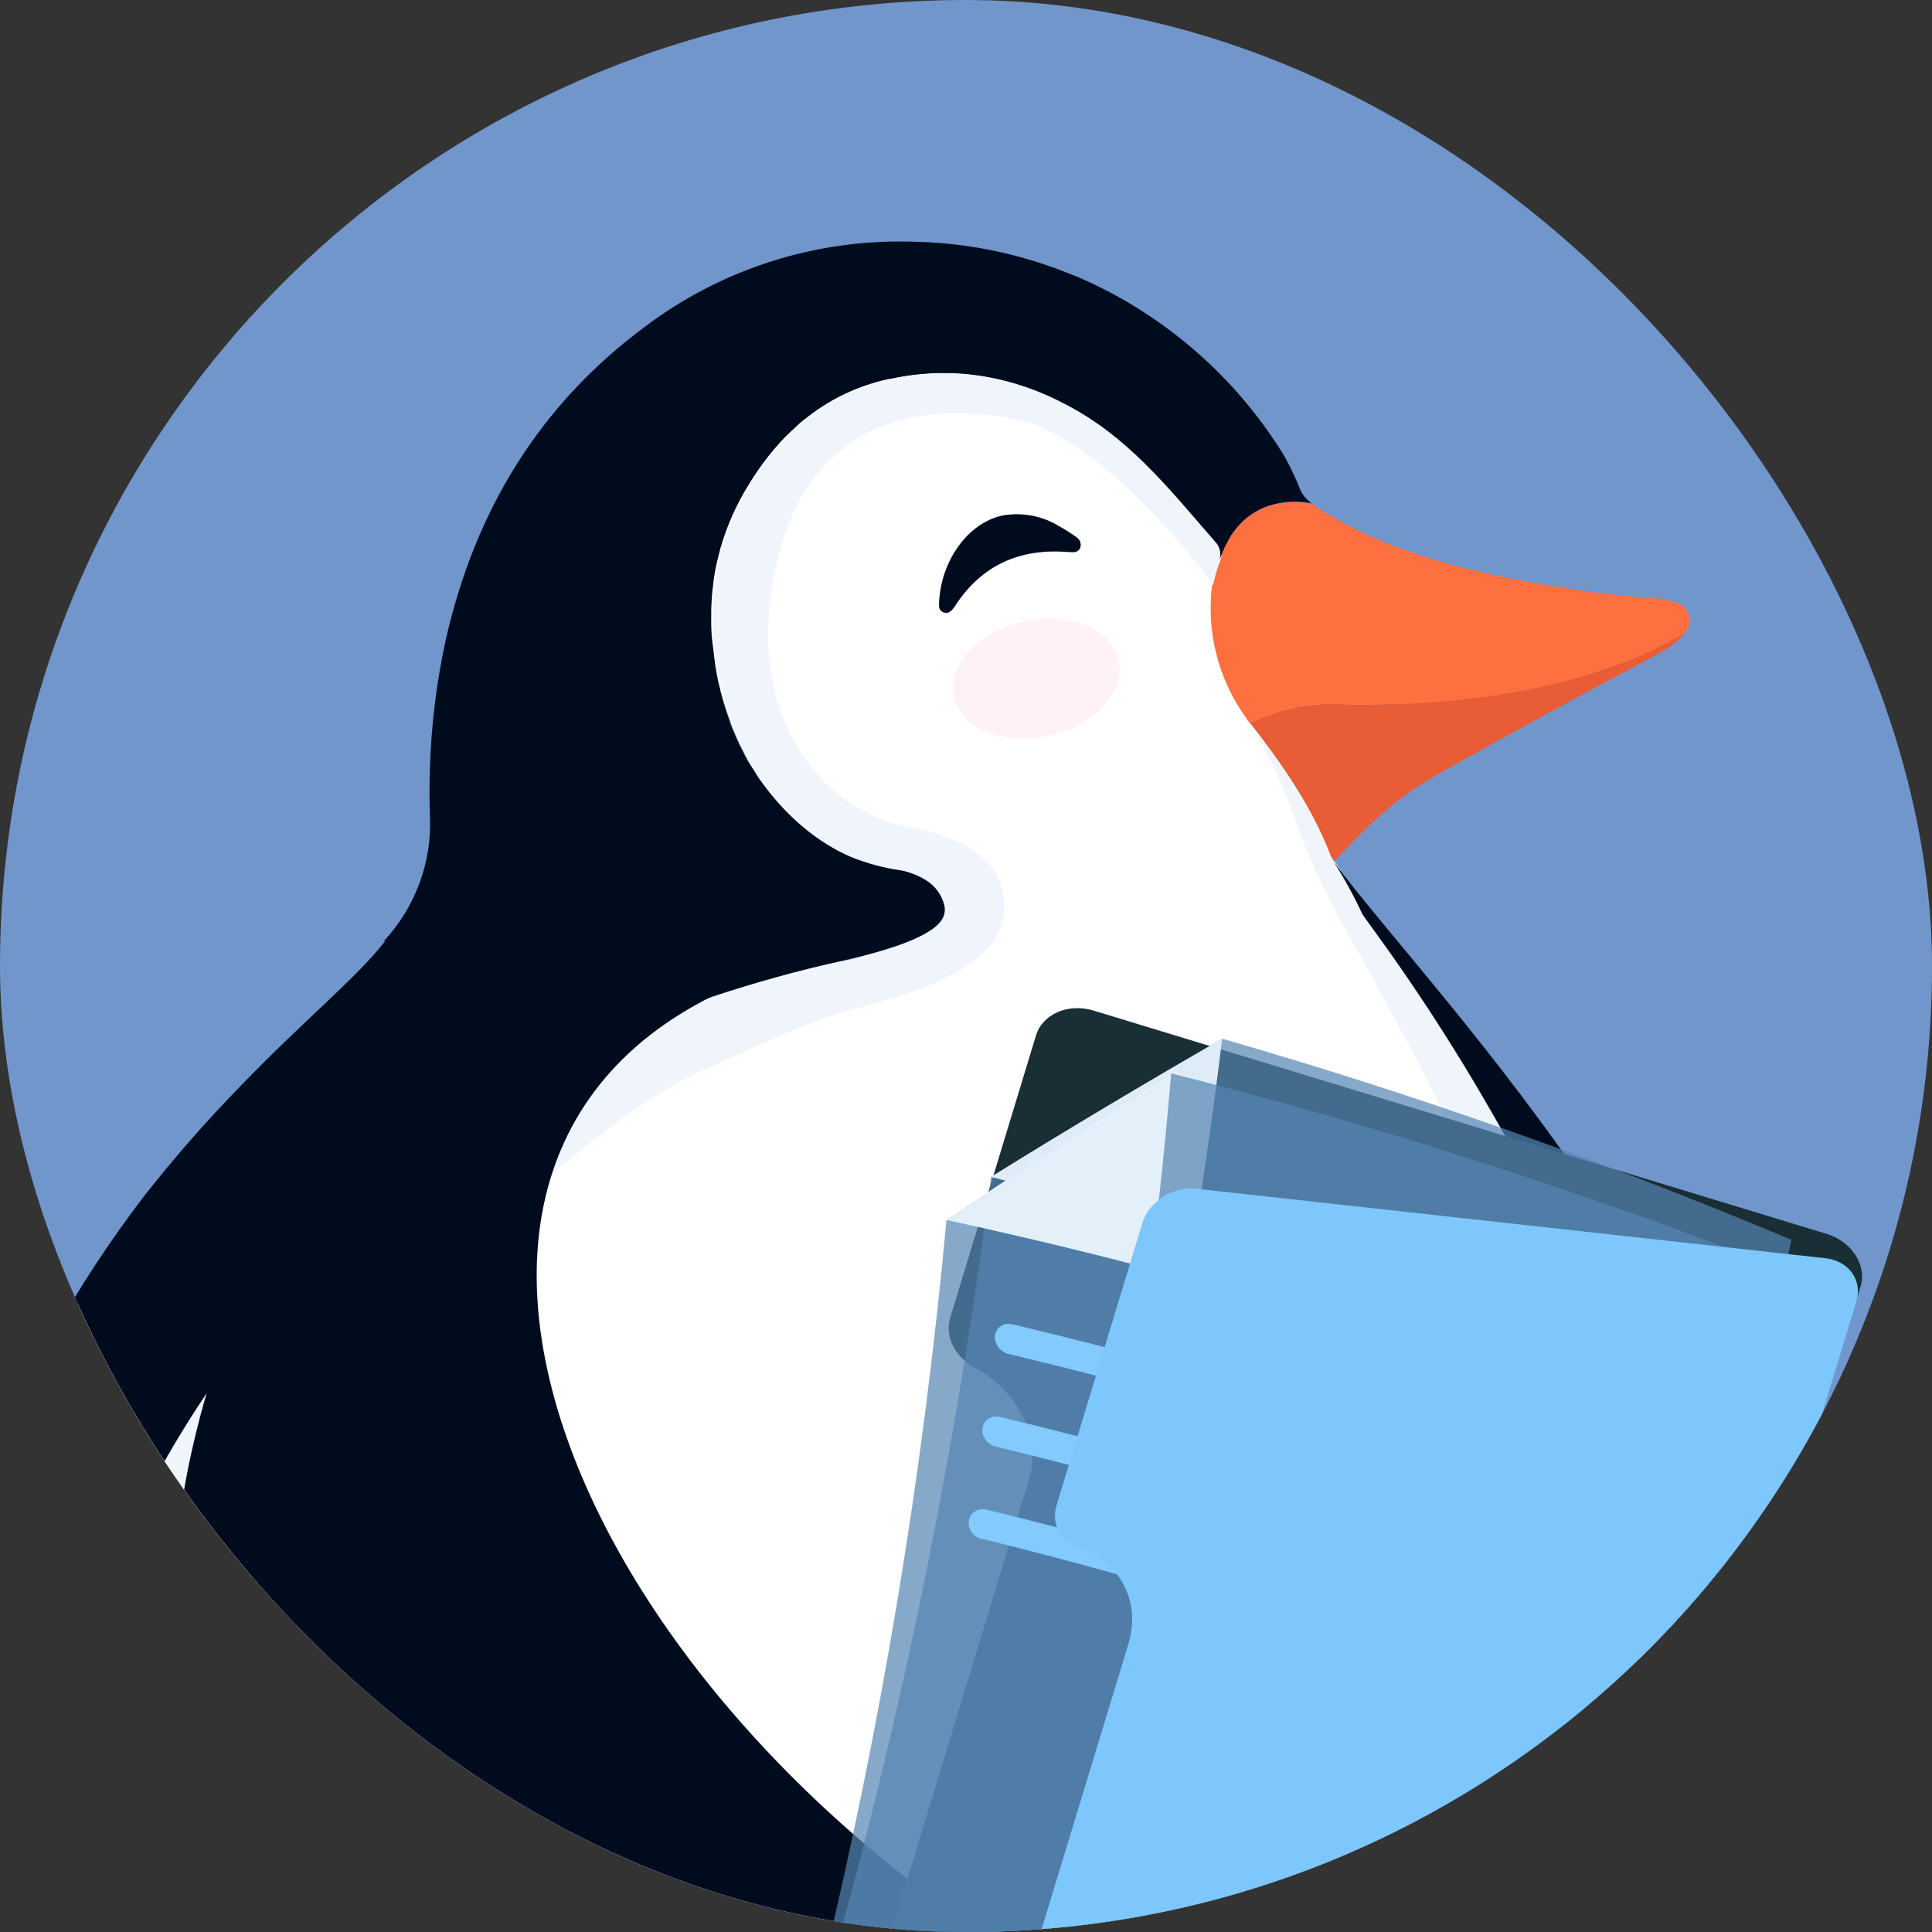 <svg width="32" height="32" viewBox="0 0 32 32" fill="none" xmlns="http://www.w3.org/2000/svg">
<rect x="0" y="0" width="32" height="32" fill="#333333" stroke="none"/>
<g clip-path="url(#clip0_9122_510747)">
<rect width="32" height="32" rx="16" fill="#7196CC"/>
<path d="M22.742 11.678L13.83 12.614V11.236L22.742 10.4V11.682V11.678Z" fill="white"/>
<path d="M22.742 12.744L13.793 13.777L13.826 14.069L22.776 13.036L22.742 12.744Z" fill="white"/>
<path d="M22.325 14.653L22.295 14.603C22.178 14.419 22.04 14.181 22.033 14.164C21.721 13.355 21.235 12.661 20.712 11.99C20.376 11.564 20.162 11.058 20.088 10.524C20.068 10.377 20.058 10.229 20.058 10.082C20.058 9.981 20.058 9.877 20.071 9.776C20.071 9.746 20.078 9.716 20.081 9.686V9.666C20.081 9.642 20.091 9.622 20.098 9.595C20.101 9.572 20.111 9.542 20.115 9.515C20.135 9.438 20.162 9.36 20.189 9.283V9.277C20.195 9.253 20.202 9.23 20.205 9.206V9.139C20.205 9.139 20.199 9.109 20.199 9.095C20.199 9.089 20.199 9.082 20.192 9.075V9.062C20.192 9.062 20.182 9.038 20.175 9.028C20.168 9.018 20.158 9.005 20.152 8.995C19.776 8.498 19.36 8.032 18.914 7.596C18.86 7.542 18.797 7.489 18.743 7.442C18.656 7.365 18.568 7.291 18.478 7.22C18.418 7.173 18.354 7.126 18.29 7.079C18.156 6.986 18.018 6.892 17.874 6.811C17.267 6.446 16.583 6.228 15.875 6.174H15.435C15.389 6.174 15.338 6.174 15.288 6.184C15.14 6.197 14.993 6.217 14.842 6.248L14.691 6.278C14.214 6.385 13.772 6.593 13.386 6.892C13.309 6.949 13.235 7.012 13.161 7.079C13.051 7.18 12.947 7.284 12.853 7.398C12.822 7.435 12.786 7.475 12.755 7.516C12.628 7.677 12.504 7.848 12.393 8.025C12.192 8.351 12.038 8.7 11.93 9.065C11.907 9.149 11.887 9.233 11.867 9.32C11.843 9.424 11.823 9.531 11.809 9.639C11.783 9.83 11.773 10.025 11.773 10.216C11.773 10.347 11.773 10.481 11.793 10.615C11.809 10.749 11.823 10.887 11.846 11.027C11.86 11.095 11.873 11.162 11.887 11.232C11.9 11.303 11.917 11.363 11.93 11.423C11.93 11.44 11.937 11.457 11.944 11.47C11.954 11.511 11.964 11.547 11.977 11.588L11.994 11.638C12.011 11.695 12.024 11.745 12.044 11.799L12.108 11.973V11.98C12.128 12.037 12.152 12.098 12.178 12.148V12.155C12.202 12.208 12.229 12.272 12.252 12.322C12.282 12.376 12.309 12.43 12.336 12.483V12.49C12.366 12.544 12.393 12.597 12.423 12.648V12.654C12.457 12.705 12.487 12.755 12.521 12.805V12.812C12.554 12.862 12.588 12.916 12.625 12.963V12.97C12.662 13.017 12.698 13.064 12.735 13.114L12.752 13.134C12.95 13.379 13.175 13.604 13.419 13.798C13.46 13.828 13.5 13.862 13.537 13.889C13.631 13.956 13.725 14.016 13.822 14.066C14.064 14.197 14.325 14.295 14.597 14.358C14.718 14.389 14.838 14.405 14.963 14.422C15.449 14.479 15.848 14.999 15.54 15.452C15.741 15.435 9.425 17.344 9.626 17.314C10.253 17.552 10.72 17.739 11.377 17.867C12.105 18.038 13.027 18.142 13.775 18.189C14.983 18.239 16.221 18.293 16.711 18.222C19.401 17.84 21.695 16.26 22.838 15.542C22.708 15.2 22.526 14.989 22.335 14.653H22.325ZM17.794 9.146C17.736 9.146 17.686 9.146 17.629 9.139C16.881 9.099 16.274 9.357 15.838 10.005C15.815 10.048 15.784 10.085 15.747 10.122C15.704 10.165 15.64 10.165 15.593 10.122C15.586 10.122 15.586 10.115 15.583 10.108C15.576 10.102 15.566 10.092 15.563 10.078C15.556 10.068 15.553 10.058 15.553 10.045V9.998C15.576 9.303 16.026 8.663 16.61 8.542C16.928 8.485 17.257 8.549 17.532 8.716C17.636 8.773 17.736 8.834 17.831 8.904C17.837 8.908 17.851 8.918 17.857 8.924C17.857 8.924 17.864 8.931 17.867 8.938L17.881 8.955C17.924 9.059 17.881 9.142 17.79 9.149L17.794 9.146Z" fill="white"/>
<path d="M29.029 39.386C27.168 43.79 23.985 46.55 22.764 47.493L22.75 47.503C22.586 47.631 22.462 47.721 22.378 47.782C22.344 47.808 22.307 47.828 22.277 47.849L22.264 47.859L22.17 47.922C21.177 48.59 20.1 49.127 18.97 49.516H18.956C18.829 49.559 18.705 49.596 18.587 49.633L18.497 49.613C18.413 49.593 18.282 49.569 18.131 49.529C18.098 49.522 18.064 49.512 18.031 49.506C17.903 49.472 17.759 49.428 17.605 49.378C17.35 49.294 17.102 49.19 16.86 49.07C16.595 48.925 16.333 48.764 16.085 48.593C15.985 48.529 15.891 48.459 15.8 48.379C15.77 48.348 15.736 48.322 15.706 48.291C15.619 48.204 15.538 48.11 15.465 48.01C15.109 47.527 14.888 47.238 14.79 47.087L14.78 47.074C14.76 47.047 14.74 47.02 14.723 46.99C14.569 46.715 14.431 46.43 14.321 46.135L14.25 46.225L14.234 46.249L14.177 46.316C13.301 47.439 12.191 48.358 10.919 49.006C10.507 49.217 10.084 49.395 9.648 49.546H9.638C9.434 49.616 9.249 49.677 9.075 49.727L8.669 49.496C7.723 48.966 6.811 48.375 5.938 47.731C5.469 47.386 4.982 46.993 4.493 46.557C3.144 45.377 1.974 44.008 1.024 42.492L1.018 42.478C0.233 41.214 -0.378 39.849 -0.794 38.42C-1.455 36.075 -2.035 31.822 -0.972 27.273C-0.961 27.233 -0.951 27.196 -0.948 27.156C-0.737 26.274 -0.465 25.408 -0.136 24.563C0.467 22.98 1.276 21.484 2.269 20.112C3.134 18.931 4.11 17.834 5.184 16.841C5.677 16.389 6.106 15.993 6.395 15.604C6.405 15.614 6.428 15.627 6.452 15.647C7.424 16.358 8.498 16.929 9.638 17.328C10.346 17.583 11.074 17.781 11.812 17.921C13.492 18.233 15.216 18.237 16.897 17.928C17.709 17.78 18.51 17.569 19.288 17.294C20.359 16.922 21.459 16.358 22.609 15.677C22.64 15.661 22.804 15.573 22.841 15.557C23.327 16.251 23.948 17.197 24.776 18.193C28.037 22.094 32.686 28.528 29.009 39.396L29.016 39.389L29.029 39.386Z" fill="white"/>
<path d="M9.655 17.32C10.299 17.551 10.604 17.682 11.405 17.833C10.389 18.386 9.45 19.141 8.319 20.181C5.867 22.432 0.313 29.573 2.932 41.32C3.372 43.292 5.126 46.197 6.075 47.703C5.901 47.586 5.713 47.462 5.525 47.327C5.203 47.096 4.861 46.841 4.506 46.549C3.114 45.412 1.94 44.033 1.037 42.484L1.031 42.47C-0.425 39.965 -1.512 36.48 -1.425 31.582C-1.411 30.13 -1.257 28.684 -0.962 27.262C-0.952 27.222 -0.942 27.185 -0.938 27.145C-0.741 26.262 -0.472 25.394 -0.13 24.555C0.507 22.962 1.363 21.543 2.399 20.084C2.694 19.668 4.603 17.581 6.297 15.824C6.357 15.763 6.414 15.703 6.461 15.643C7.437 16.357 8.514 16.924 9.658 17.326L9.655 17.32Z" fill="#F0F5FB"/>
<path d="M30.411 33.818C30.401 33.955 30.388 34.096 30.367 34.24C30.357 34.344 30.344 34.445 30.334 34.549C30.314 34.69 30.3 34.824 30.277 34.952C30.264 35.035 30.253 35.116 30.24 35.197C30.163 35.72 30.049 36.236 29.905 36.746C29.713 37.487 29.203 39.098 29.079 39.403C28.157 41.731 25.93 44.951 22.965 47.322C22.901 47.373 22.834 47.423 22.76 47.473L22.747 47.483C22.602 47.581 22.451 47.678 22.307 47.769C22.213 47.829 22.126 47.886 22.052 47.936C23.468 46.581 26.275 41.093 26.778 38.346C28.764 27.576 24.806 19.83 22.361 15.53C21.314 13.682 21.522 13.326 20.707 11.975C21.723 13.246 21.791 13.531 22.096 14.252C22.096 14.252 22.26 14.494 22.32 14.608C22.508 14.96 22.438 14.846 22.575 15.121C23.015 15.637 23.803 16.832 23.927 16.999C24.296 17.513 24.846 18.549 25.121 18.998C29.291 25.747 30.713 30.235 30.408 33.818V33.825L30.411 33.818Z" fill="#F0F5FB"/>
<path d="M6.453 15.639C7.45 16.357 8.55 16.93 9.707 17.336C9.338 17.5 8.983 17.688 8.637 17.9C8.489 17.997 8.245 18.165 7.943 18.403L7.906 18.433C-2.06 25.88 0.536 36.932 1.06 39.407C1.469 40.934 2.052 42.41 2.811 43.798C3.263 44.603 3.783 45.368 4.364 46.089C4.723 46.525 5.112 46.938 5.521 47.33C5.675 47.474 5.816 47.609 5.947 47.726C4.575 46.854 3.344 45.771 2.304 44.523C-0.671 40.927 -1.215 36.955 -1.486 34.963C-1.731 33.195 -1.751 31.407 -1.553 29.633C-1.345 27.855 -0.906 26.111 -0.242 24.447C0.416 22.797 1.294 21.247 2.368 19.835C2.878 19.184 3.421 18.564 3.998 17.973C5.051 16.883 5.9 16.202 6.376 15.592L6.39 15.602C6.39 15.602 6.42 15.625 6.447 15.646L6.453 15.639Z" fill="#000C1E"/>
<path d="M30.438 33.468C30.431 33.586 30.421 33.7 30.411 33.814C30.401 33.952 30.387 34.092 30.367 34.237C30.357 34.341 30.344 34.441 30.334 34.545C30.314 34.676 30.3 34.814 30.277 34.948C30.263 35.032 30.253 35.115 30.24 35.193C30.226 35.27 30.22 35.32 30.206 35.38C29.955 36.964 29.505 38.51 28.875 39.986C28.016 41.938 27.026 43.203 26.272 44.159C25.926 44.598 25.41 45.108 24.725 45.799C24.289 46.245 23.833 46.671 23.357 47.07C23.041 47.319 22.713 47.55 22.374 47.765C22.34 47.791 22.307 47.812 22.273 47.832L22.26 47.842L22.166 47.906L22.307 47.775C23.152 46.983 23.749 46.413 24.192 45.886C24.447 45.584 24.896 44.964 25.705 43.806C25.926 43.491 26.168 43.149 26.439 42.679C26.617 42.378 26.812 42.032 27.003 41.64C27.338 40.952 27.627 40.237 27.861 39.51C27.878 39.453 28.13 38.587 28.127 38.56C31.29 25.915 22.686 15.409 22.562 15.134C22.421 14.832 22.263 14.543 22.082 14.262C23.793 16.573 29.344 22.027 30.317 29.46C30.495 30.788 30.532 32.137 30.428 33.472V33.465L30.438 33.468Z" fill="#000C1E"/>
<path d="M17.795 9.144C17.738 9.144 17.688 9.144 17.631 9.137C16.883 9.093 16.276 9.355 15.84 10.002C15.816 10.046 15.786 10.083 15.749 10.12C15.702 10.16 15.629 10.16 15.585 10.113C15.565 10.096 15.555 10.069 15.555 10.043V9.996C15.578 9.301 16.028 8.657 16.611 8.537C16.93 8.483 17.259 8.543 17.534 8.711C17.638 8.768 17.738 8.832 17.832 8.899C17.852 8.916 17.869 8.932 17.886 8.956C17.923 9.046 17.886 9.13 17.792 9.144V9.15L17.795 9.144Z" fill="#000C1E"/>
<path d="M27.912 10.479C27.912 10.479 27.905 10.486 27.905 10.489C26.208 11.492 23.89 11.724 22.18 11.663C21.307 11.63 20.774 11.952 20.714 11.989C20.221 11.365 19.992 10.573 20.066 9.782C20.087 9.617 20.13 9.453 20.19 9.295V9.288C20.579 8.114 21.616 8.319 21.72 8.343H21.727C22.518 8.886 23.401 9.191 24.313 9.423C25.323 9.668 26.349 9.832 27.382 9.909C27.506 9.916 27.63 9.939 27.748 9.976C27.915 10.016 28.016 10.184 27.976 10.352C27.962 10.402 27.939 10.449 27.905 10.486H27.912V10.479Z" fill="#FF7040"/>
<path d="M27.902 10.49C27.811 10.604 27.697 10.698 27.573 10.768C27.036 11.067 26.493 11.345 25.956 11.64C25.198 12.056 24.44 12.465 23.692 12.898C23.511 13.005 23.34 13.116 23.175 13.244C22.867 13.485 22.578 13.753 22.314 14.042C22.246 14.109 22.173 14.183 22.095 14.267C22.075 14.236 22.052 14.2 22.038 14.166C21.726 13.358 21.24 12.663 20.717 11.986C20.774 11.949 21.307 11.63 22.183 11.66C23.89 11.721 26.211 11.489 27.908 10.486L27.902 10.49Z" fill="#E85C36"/>
<path d="M17.372 12.188C18.127 12.02 18.643 11.463 18.529 10.94C18.415 10.416 17.711 10.128 16.956 10.296C16.201 10.463 15.685 11.02 15.799 11.544C15.913 12.067 16.621 12.355 17.372 12.188Z" fill="#FFF2F6"/>
<path d="M11.405 17.832C10.295 17.641 10.003 17.443 9.654 17.319C9.654 17.319 11.462 16.396 14.089 15.89C15.199 15.585 15.645 15.363 15.638 15.112C15.632 14.92 15.571 14.572 14.978 14.431C14.515 14.323 14.186 14.354 13.438 13.797C13.384 13.756 13.334 13.713 13.287 13.669C13.24 13.626 13.203 13.592 13.16 13.552C13.116 13.512 13.056 13.448 13.005 13.398C12.955 13.344 12.921 13.307 12.881 13.26C12.841 13.213 12.797 13.166 12.76 13.116C12.723 13.065 12.687 13.022 12.643 12.972C12.606 12.915 12.569 12.864 12.539 12.81C12.505 12.757 12.472 12.71 12.442 12.66C12.412 12.602 12.385 12.549 12.354 12.495V12.489C12.324 12.435 12.297 12.381 12.274 12.328C12.247 12.274 12.224 12.217 12.2 12.163V12.156C12.177 12.103 12.153 12.039 12.133 11.989V11.982C12.113 11.925 12.089 11.865 12.073 11.808C12.053 11.751 12.039 11.7 12.022 11.647L12.006 11.596C11.999 11.566 11.989 11.539 11.982 11.516C11.976 11.489 11.976 11.492 11.976 11.482C11.976 11.472 11.965 11.445 11.959 11.428C11.942 11.365 11.928 11.301 11.915 11.237C11.902 11.174 11.885 11.107 11.878 11.043V11.033C11.637 9.788 11.969 8.497 12.784 7.524C13.267 6.9 13.951 6.468 14.719 6.29C15.846 6.031 16.903 6.246 17.896 6.826C18.818 7.363 19.513 8.171 20.18 9.01C20.19 9.02 20.197 9.037 20.207 9.05C20.214 9.06 20.22 9.07 20.224 9.084V9.111C20.241 9.171 20.234 9.235 20.21 9.292C20.16 9.419 20.12 9.557 20.093 9.691C20.093 9.691 18.64 7.631 17.108 7.018C17.108 7.018 13.81 5.954 12.931 9.07C12.197 11.667 13.498 13.461 15.172 13.726C15.786 13.823 16.433 14.179 16.571 14.625C16.916 15.752 15.796 16.282 14.25 16.685C13.341 16.916 12.552 17.322 11.412 17.832H11.405Z" fill="#F0F5FB"/>
<path d="M21.726 8.337C21.645 8.32 20.975 8.186 20.508 8.713C20.475 8.753 20.441 8.793 20.408 8.84C20.391 8.863 20.378 8.887 20.364 8.914C20.347 8.941 20.334 8.967 20.321 8.994C20.304 9.021 20.29 9.051 20.277 9.078C20.25 9.142 20.22 9.209 20.197 9.276C20.203 9.253 20.21 9.232 20.213 9.209V9.172C20.213 9.125 20.203 9.078 20.18 9.035C20.173 9.024 20.163 9.014 20.156 9.001C19.78 8.505 19.365 8.035 18.915 7.602C18.858 7.549 18.798 7.498 18.744 7.448C18.657 7.371 18.566 7.297 18.479 7.227C18.419 7.18 18.355 7.133 18.291 7.086C18.157 6.988 18.016 6.898 17.872 6.814C17.265 6.448 16.581 6.23 15.876 6.18H15.789C15.671 6.173 15.554 6.173 15.437 6.18C15.39 6.18 15.339 6.187 15.289 6.19C15.138 6.203 14.991 6.224 14.843 6.254L14.692 6.284C14.216 6.391 13.773 6.599 13.387 6.898C13.31 6.955 13.236 7.015 13.166 7.086C13.055 7.186 12.951 7.29 12.857 7.401C12.824 7.438 12.79 7.475 12.757 7.518C12.626 7.683 12.505 7.85 12.398 8.032C12.196 8.357 12.042 8.706 11.935 9.071C11.915 9.155 11.891 9.239 11.871 9.326C11.848 9.43 11.828 9.538 11.817 9.645C11.791 9.836 11.777 10.031 11.78 10.222C11.78 10.353 11.78 10.487 11.797 10.621C11.817 10.755 11.828 10.886 11.848 11.024V11.034C11.858 11.101 11.874 11.168 11.884 11.238C11.895 11.305 11.915 11.369 11.931 11.43C11.931 11.446 11.938 11.463 11.941 11.48C11.941 11.49 11.948 11.5 11.952 11.513C11.965 11.577 11.982 11.641 12.005 11.705C12.015 11.738 12.029 11.775 12.039 11.809C12.056 11.869 12.082 11.926 12.099 11.986V11.993C12.119 12.047 12.146 12.11 12.17 12.161V12.167C12.196 12.225 12.22 12.281 12.247 12.335C12.277 12.392 12.304 12.453 12.331 12.503C12.361 12.556 12.388 12.62 12.425 12.667C12.458 12.714 12.492 12.771 12.525 12.825C12.559 12.879 12.592 12.929 12.629 12.973C13.387 14.012 14.236 14.244 14.263 14.257C14.484 14.334 14.716 14.388 14.95 14.421C15.081 14.452 15.209 14.505 15.326 14.576C15.484 14.666 15.598 14.817 15.641 14.995C15.715 15.31 15.313 15.606 13.974 15.908C12.502 16.233 11.063 16.712 9.691 17.333C7.544 16.81 6.363 15.582 6.363 15.582C6.88 15.022 7.155 14.281 7.121 13.523C7.088 12.53 7.175 11.537 7.39 10.567C7.879 8.437 8.946 6.7 10.677 5.415C11.948 4.453 13.515 3.956 15.108 4.003C16.735 4.03 18.305 4.603 19.569 5.63C20.243 6.163 20.814 6.814 21.256 7.552C21.35 7.72 21.438 7.891 21.505 8.072C21.545 8.176 21.612 8.263 21.699 8.327L21.733 8.347V8.34L21.726 8.337Z" fill="#000C1E"/>
<path d="M17.875 4.599C19.283 5.21 20.471 6.246 21.273 7.554C21.366 7.722 21.45 7.893 21.521 8.074C21.558 8.178 21.628 8.266 21.715 8.329C20.746 8.168 20.363 8.785 20.199 9.272C20.229 9.178 20.212 9.081 20.155 9.004C19.454 8.205 18.804 7.367 17.871 6.82C16.902 6.253 15.869 6.035 14.738 6.273C14.738 6.273 16.124 3.868 17.875 4.599Z" fill="#000C1E"/>
<path d="M12.8 16.089C5.334 18.578 9.326 28.462 18.302 33.249C27.278 38.032 24.937 38.955 24.937 38.955C21.884 40.065 11.784 40.561 5.763 33.658C-0.258 26.755 4.861 20.512 5.881 16.598C5.958 16.309 7.84 15.484 7.816 15.005C7.793 14.542 13.445 14.968 12.338 15.562L12.8 16.089Z" fill="#000C1E"/>
<path d="M16.129 22.64C15.809 22.466 15.648 22.134 15.736 21.833L17.159 17.151C17.268 16.795 17.692 16.613 18.105 16.736L30.261 20.439C30.673 20.567 30.925 20.956 30.816 21.311L26.295 36.164C26.186 36.52 25.761 36.707 25.349 36.579L15.135 33.472C14.72 33.346 14.471 32.955 14.58 32.599L17.04 24.518C17.256 23.818 16.872 23.04 16.125 22.64L16.129 22.64Z" fill="#1A2E35"/>
<path opacity="0.7" d="M16.414 19.494C15.876 23.737 15.053 27.862 13.964 31.849C17.669 32.869 21.39 34.233 25.079 35.957C27.007 31.073 28.556 25.915 29.671 20.535C26.542 19.219 23.395 18.111 20.245 17.205C18.952 17.948 17.676 18.711 16.417 19.491L16.414 19.494Z" fill="#5485B2"/>
<path d="M16.412 19.494C17.539 19.776 18.665 20.082 19.792 20.417C19.96 19.352 20.112 18.285 20.243 17.205C18.948 17.95 17.674 18.711 16.415 19.492L16.412 19.494Z" fill="#DFECF7"/>
<path opacity="0.7" d="M15.677 20.207C15.281 24.479 14.586 28.637 13.611 32.653C17.345 33.563 21.109 34.818 24.847 36.431C26.605 31.462 27.961 26.225 28.863 20.77C25.713 19.569 22.551 18.576 19.401 17.779C18.144 18.571 16.906 19.382 15.682 20.207L15.677 20.207Z" fill="#5485B2"/>
<path d="M16.703 22.425C20 23.213 23.319 24.226 26.627 25.485C26.772 25.54 26.91 25.473 26.94 25.338C26.969 25.2 26.874 25.044 26.732 24.992C23.411 23.735 20.078 22.717 16.767 21.934C16.625 21.901 16.497 21.986 16.48 22.122C16.464 22.257 16.568 22.394 16.71 22.428L16.703 22.425Z" fill="#83CAFF"/>
<path d="M16.496 23.961C19.75 24.749 23.021 25.766 26.28 27.023C26.42 27.078 26.559 27.014 26.593 26.876C26.624 26.741 26.533 26.584 26.393 26.53C23.116 25.273 19.831 24.255 16.562 23.468C16.42 23.435 16.292 23.52 16.273 23.653C16.254 23.786 16.353 23.928 16.493 23.959L16.496 23.961Z" fill="#83CAFF"/>
<path d="M16.262 25.487C19.472 26.277 22.7 27.294 25.916 28.547C26.056 28.601 26.196 28.537 26.227 28.402C26.26 28.269 26.172 28.115 26.035 28.063C22.806 26.808 19.562 25.788 16.338 25.003C16.201 24.97 16.07 25.053 16.047 25.186C16.025 25.321 16.12 25.458 16.258 25.492L16.262 25.487Z" fill="#83CAFF"/>
<path d="M15.678 20.207C16.804 20.451 17.933 20.722 19.062 21.016C19.193 19.946 19.307 18.865 19.399 17.776C18.145 18.57 16.904 19.379 15.68 20.205L15.678 20.207Z" fill="#E4F0F9"/>
<path d="M17.857 25.622C17.556 25.52 17.409 25.235 17.499 24.936L18.922 20.254C19.029 19.901 19.432 19.645 19.823 19.69L30.233 20.84C30.622 20.883 30.855 21.205 30.746 21.561L26.223 36.416C26.113 36.772 25.71 37.023 25.321 36.98L16.742 36.034C16.353 35.991 16.121 35.669 16.23 35.313L18.689 27.232C18.905 26.532 18.557 25.866 17.855 25.629L17.857 25.626L17.857 25.622Z" fill="#7EC7FC"/>
</g>
<defs>
<clipPath id="clip0_9122_510747">
<rect width="32" height="32" rx="16" fill="white"/>
</clipPath>
</defs>
</svg>
